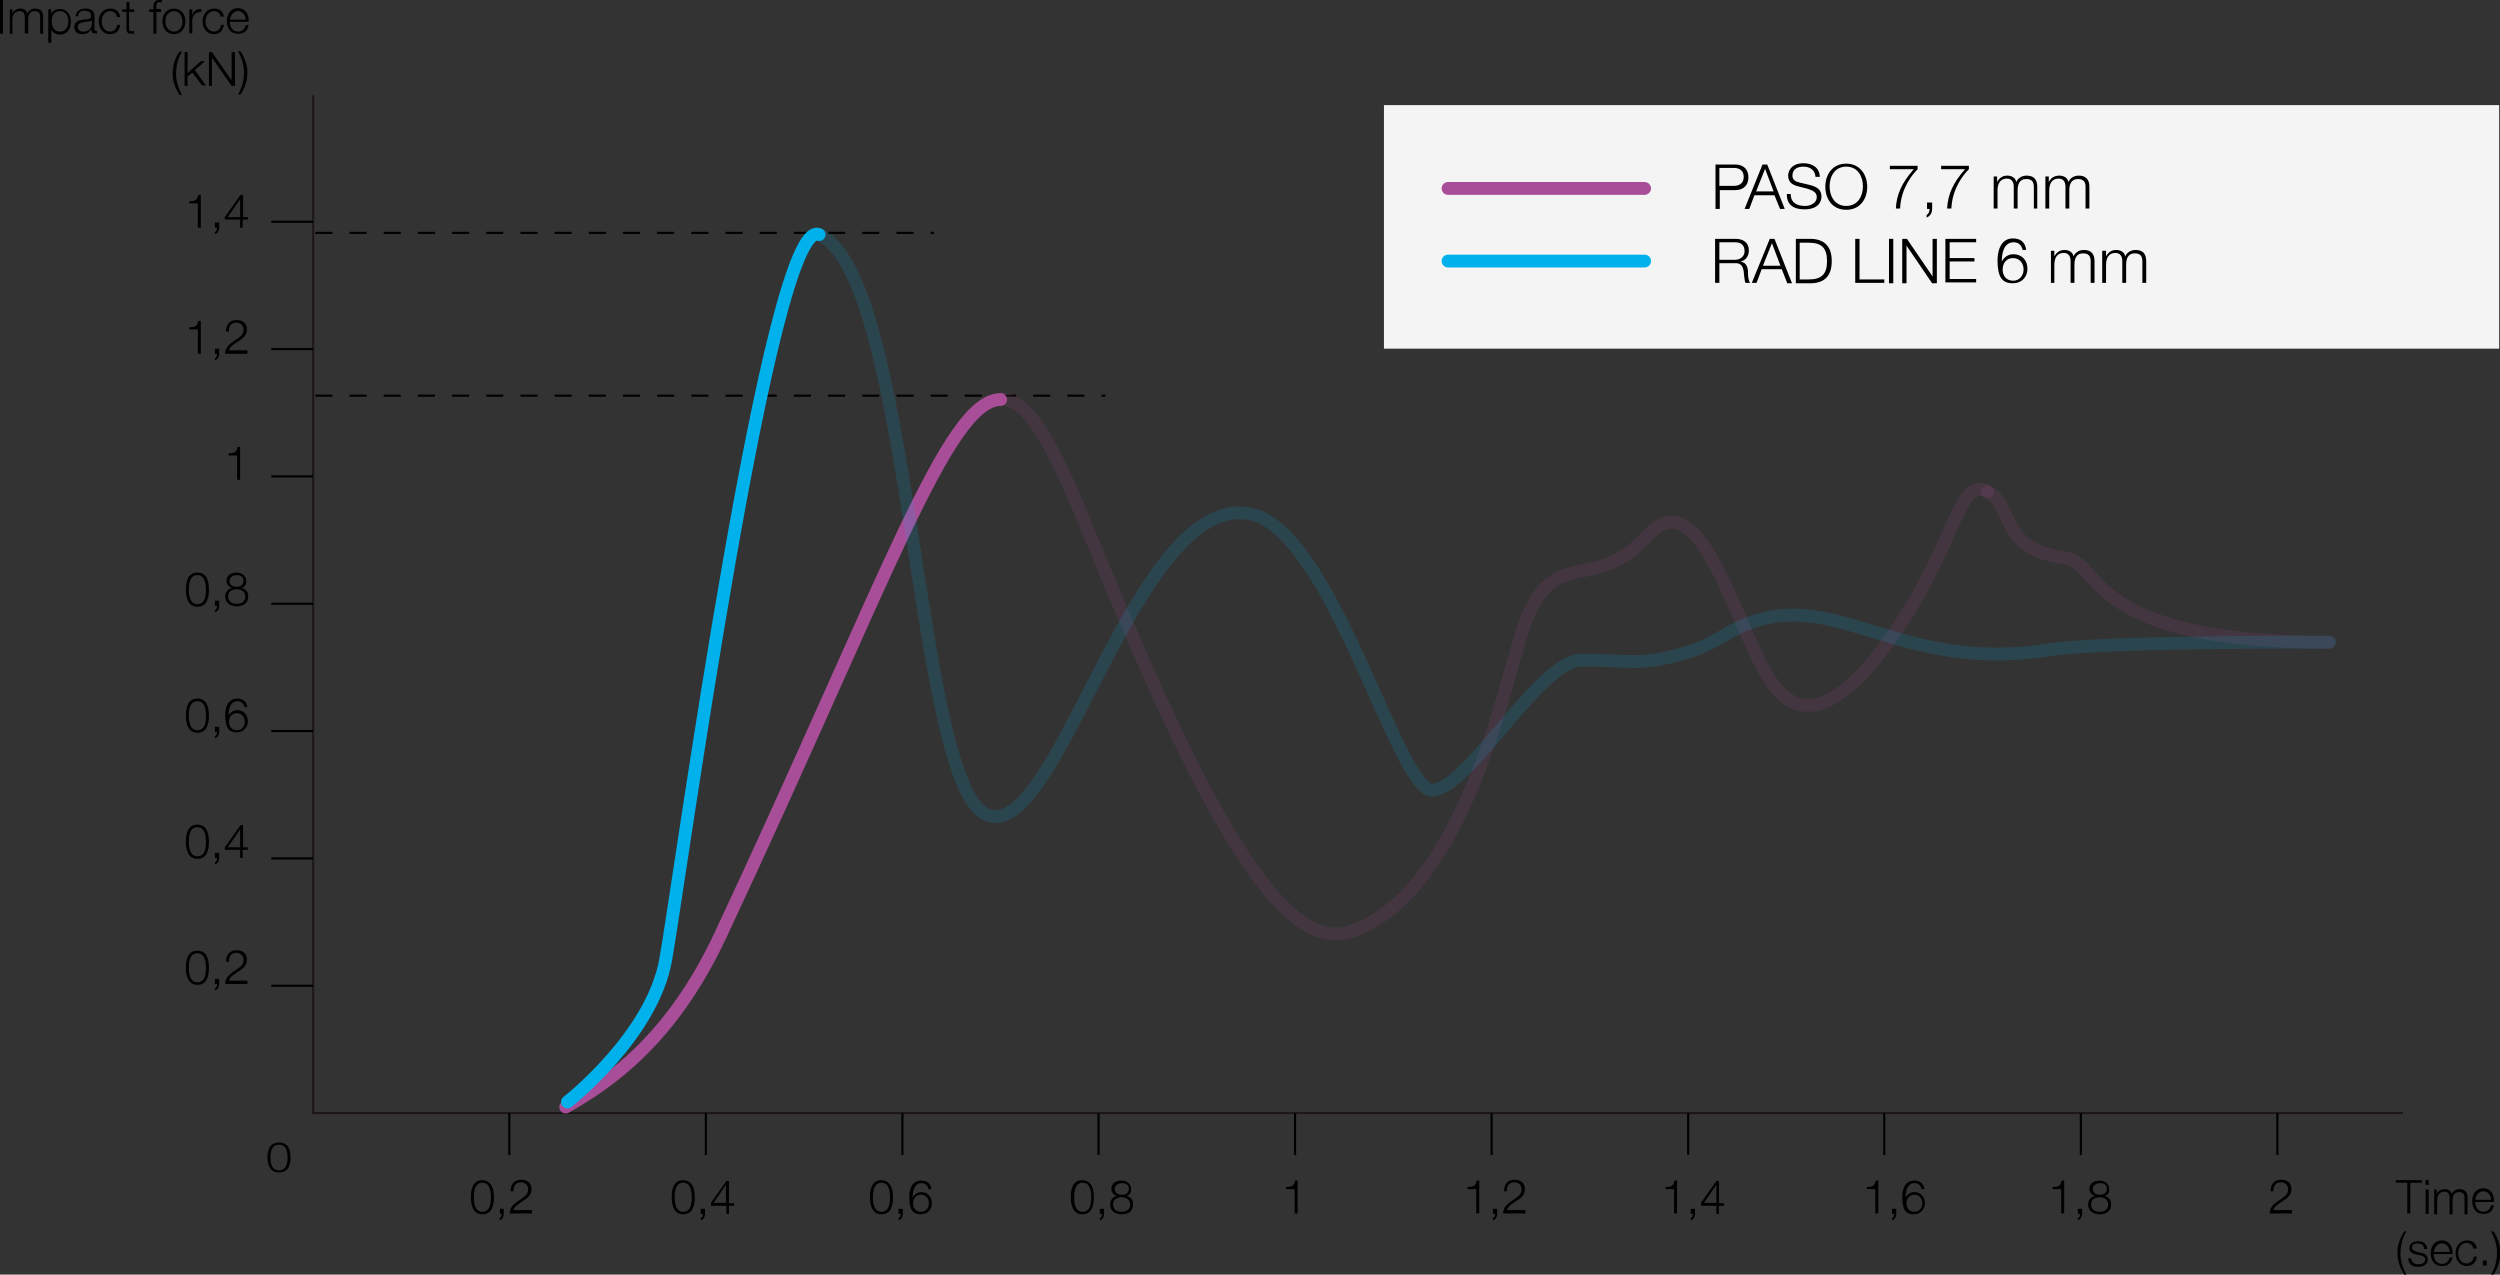 <?xml version="1.0" encoding="utf-8"?>
<!-- Generator: Adobe Illustrator 20.1.0, SVG Export Plug-In . SVG Version: 6.00 Build 0)  -->
<svg version="1.1" id="Calque_1" xmlns="http://www.w3.org/2000/svg" xmlns:xlink="http://www.w3.org/1999/xlink" x="0px" y="0px"
	 viewBox="0 0 585.1 298.3" style="enable-background:new 0 0 585.1 298.3;" xml:space="preserve">
<rect x="0" y="0" width="585.1" height="298.3" fill="#333333" stroke="none"/>
<style type="text/css">
	.st0{fill:#F4F4F4;}
	.st1{fill:none;stroke:#1D1719;stroke-width:0.5;stroke-miterlimit:10;}
	.st2{fill:none;stroke:#000000;stroke-width:0.5;stroke-miterlimit:10;}
	.st3{fill:none;stroke:#A84D97;stroke-width:3;stroke-linecap:round;stroke-linejoin:round;stroke-miterlimit:10;}
	.st4{fill:none;stroke:#00B1EB;stroke-width:3;stroke-linecap:round;stroke-linejoin:round;stroke-miterlimit:10;}
	.st5{fill:none;stroke:#000000;stroke-width:0.5;stroke-miterlimit:10;stroke-dasharray:4,4;}
	.st6{opacity:0.15;fill:none;stroke:#A84D97;stroke-width:3;stroke-linecap:round;stroke-linejoin:round;stroke-miterlimit:10;}
	.st7{opacity:0.15;fill:none;stroke:#00B1EB;stroke-width:3;stroke-linecap:round;stroke-linejoin:round;stroke-miterlimit:10;}
</style>
<rect x="323.9" y="24.6" class="st0" width="261" height="57"/>
<g>
	<path d="M401.5,38.5h4.6c1.9,0,3.1,1.1,3.1,3c0,1.9-1.2,3-3.1,3h-3.6v4.4h-1V38.5z M402.4,43.5h3.4c1.4,0,2.3-0.7,2.3-2.1
		s-0.9-2.1-2.3-2.1h-3.4V43.5z"/>
	<path d="M412.5,38.5h1.1l4.1,10.4h-1.1l-1.3-3.2h-4.7l-1.2,3.2h-1.1L412.5,38.5z M411,44.8h4.1l-2-5.3L411,44.8z"/>
	<path d="M419.1,45.4c0,2.1,1.5,2.8,3.4,2.8c1.1,0,2.7-0.6,2.7-2.1c0-1.2-1.2-1.6-2.1-1.9l-2.3-0.6c-1.2-0.3-2.3-0.9-2.3-2.5
		c0-1,0.7-2.9,3.6-2.9c2.1,0,3.8,1.1,3.8,3.2h-1c-0.1-1.6-1.3-2.4-2.8-2.4c-1.3,0-2.6,0.5-2.6,2.1c0,1,0.7,1.4,1.6,1.6l2.5,0.6
		c1.5,0.4,2.7,1,2.7,2.7c0,0.7-0.3,3-4,3c-2.5,0-4.2-1.1-4.1-3.6H419.1z"/>
	<path d="M432.1,38.3c3.2,0,4.9,2.6,4.9,5.4c0,2.8-1.6,5.4-4.9,5.4c-3.3,0-4.9-2.6-4.9-5.4C427.2,40.8,428.9,38.3,432.1,38.3z
		 M432.1,48.2c2.7,0,3.9-2.3,3.9-4.6c0-2.3-1.2-4.6-3.9-4.6c-2.7,0-3.9,2.3-3.9,4.6C428.2,45.9,429.4,48.2,432.1,48.2z"/>
	<path d="M442.3,38.8h6.5v0.8c-1.3,1.3-3.9,4.5-4.1,9.2h-1c0.2-3.4,1.4-6,4.2-9.2h-5.6V38.8z"/>
	<path d="M452.2,47.3v1.6c0,0.8-0.4,1.7-1.3,2v-0.6c0.5-0.2,0.7-0.9,0.7-1.4H451v-1.5H452.2z"/>
	<path d="M454.3,38.8h6.5v0.8c-1.3,1.3-3.9,4.5-4.1,9.2h-1c0.2-3.4,1.4-6,4.2-9.2h-5.6V38.8z"/>
	<path d="M466.6,41.3h0.8v1.3h0c0.5-0.9,1.2-1.5,2.4-1.5c1,0,1.9,0.5,2.1,1.5c0.4-1,1.4-1.5,2.4-1.5c1.7,0,2.5,0.9,2.5,2.6v5.1H476
		v-5c0-1.2-0.4-1.9-1.8-1.9c-1.6,0-2,1.3-2,2.7v4.2h-0.9v-5.1c0-1-0.4-1.9-1.6-1.9c-1.6,0-2.2,1.2-2.2,2.8v4.2h-0.9V41.3z"/>
	<path d="M478.7,41.3h0.8v1.3h0c0.5-0.9,1.2-1.5,2.5-1.5c1,0,1.9,0.5,2.1,1.5c0.4-1,1.4-1.5,2.4-1.5c1.7,0,2.5,0.9,2.5,2.6v5.1h-0.9
		v-5c0-1.2-0.4-1.9-1.8-1.9c-1.6,0-2,1.3-2,2.7v4.2h-0.9v-5.1c0-1-0.4-1.9-1.6-1.9c-1.6,0-2.2,1.2-2.2,2.8v4.2h-0.9V41.3z"/>
	<path d="M401.5,55.9h4.7c1.7,0,3.1,0.8,3.1,2.7c0,1.3-0.7,2.4-2,2.6v0c1.3,0.2,1.7,1.1,1.8,2.3c0,0.7,0,2.1,0.5,2.7h-1.1
		c-0.2-0.4-0.2-1.2-0.3-1.6c-0.1-1.4-0.2-3.1-2.1-3h-3.7v4.6h-1V55.9z M402.4,60.8h3.7c1.2,0,2.2-0.8,2.2-2c0-1.3-0.7-2.1-2.2-2.1
		h-3.7V60.8z"/>
	<path d="M414.2,55.9h1.1l4.1,10.4h-1.1L417,63h-4.7l-1.2,3.2H410L414.2,55.9z M412.6,62.2h4.1l-2-5.3L412.6,62.2z"/>
	<path d="M420.3,55.9h3.6c3.1,0.1,4.8,1.8,4.8,5.2c0,3.4-1.6,5.1-4.8,5.2h-3.6V55.9z M421.2,65.4h2.1c3,0,4.3-1.2,4.3-4.3
		c0-3.1-1.3-4.3-4.3-4.3h-2.1V65.4z"/>
	<path d="M434.2,55.9h1v9.5h5.8v0.8h-6.8V55.9z"/>
	<path d="M442.1,55.9h1v10.4h-1V55.9z"/>
	<path d="M445.2,55.9h1.1l6,8.8h0v-8.8h1v10.4h-1.1l-6-8.8h0v8.8h-1V55.9z"/>
	<path d="M455.4,55.9h7.1v0.8h-6.2v3.7h5.8v0.8h-5.8v4.1h6.2v0.8h-7.2V55.9z"/>
	<path d="M473.4,58.6c-0.2-1.1-0.9-1.9-2.1-1.9c-2.4,0-2.8,2.7-2.8,4.5h0c0.5-1,1.5-1.7,2.7-1.7c2,0,3.3,1.4,3.3,3.4
		c0,2-1.4,3.4-3.4,3.4c-2.5,0-3.6-1.4-3.6-5.4c0-1.2,0.3-5.1,3.6-5.1c1.8,0,2.9,0.9,3.1,2.7H473.4z M468.7,63.1
		c0,1.4,0.8,2.6,2.5,2.6c1.4,0,2.4-1.2,2.4-2.6c0-1.5-0.9-2.7-2.5-2.7C469.6,60.4,468.7,61.6,468.7,63.1z"/>
	<path d="M480,58.7h0.8V60h0c0.5-0.9,1.2-1.5,2.4-1.5c1,0,1.9,0.5,2.1,1.5c0.4-1,1.4-1.5,2.4-1.5c1.7,0,2.5,0.9,2.5,2.6v5.1h-0.9v-5
		c0-1.2-0.4-1.9-1.8-1.9c-1.6,0-2,1.3-2,2.7v4.2h-0.9v-5.1c0-1-0.4-1.9-1.6-1.9c-1.6,0-2.2,1.2-2.2,2.8v4.2H480V58.7z"/>
	<path d="M492.1,58.7h0.8V60h0c0.5-0.9,1.2-1.5,2.4-1.5c1,0,1.9,0.5,2.1,1.5c0.4-1,1.4-1.5,2.4-1.5c1.7,0,2.5,0.9,2.5,2.6v5.1h-0.9
		v-5c0-1.2-0.4-1.9-1.8-1.9c-1.6,0-2,1.3-2,2.7v4.2h-0.9v-5.1c0-1-0.4-1.9-1.6-1.9c-1.6,0-2.2,1.2-2.2,2.8v4.2h-0.9V58.7z"/>
</g>
<g>
	<polyline class="st1" points="562.4,260.5 73.3,260.5 73.3,22.3 	"/>
	<line class="st2" x1="73.3" y1="230.7" x2="63.5" y2="230.7"/>
	<line class="st2" x1="73.3" y1="200.9" x2="63.5" y2="200.9"/>
	<line class="st2" x1="73.3" y1="171.1" x2="63.5" y2="171.1"/>
	<line class="st2" x1="73.3" y1="141.3" x2="63.5" y2="141.3"/>
	<line class="st2" x1="73.3" y1="111.5" x2="63.5" y2="111.5"/>
	<line class="st2" x1="73.3" y1="81.7" x2="63.5" y2="81.7"/>
	<line class="st2" x1="73.3" y1="51.9" x2="63.5" y2="51.9"/>
	<line class="st2" x1="533" y1="260.5" x2="533" y2="270.3"/>
	<line class="st2" x1="487" y1="260.5" x2="487" y2="270.3"/>
	<line class="st2" x1="441" y1="260.5" x2="441" y2="270.3"/>
	<line class="st2" x1="395.1" y1="260.5" x2="395.1" y2="270.3"/>
	<line class="st2" x1="349.1" y1="260.5" x2="349.1" y2="270.3"/>
	<line class="st2" x1="303.1" y1="260.5" x2="303.1" y2="270.3"/>
	<line class="st2" x1="257.1" y1="260.5" x2="257.1" y2="270.3"/>
	<line class="st2" x1="211.2" y1="260.5" x2="211.2" y2="270.3"/>
	<line class="st2" x1="119.2" y1="270.3" x2="119.2" y2="260.5"/>
	<line class="st2" x1="165.2" y1="260.5" x2="165.2" y2="270.3"/>
	<g>
		<path d="M44.2,47.1c1.2,0,2-0.1,2.2-1.5H47v7.7h-0.7v-5.7h-2V47.1z"/>
		<path d="M51.3,52.1v1.2c0,0.6-0.3,1.3-1,1.5v-0.5c0.4-0.1,0.5-0.7,0.5-1h-0.5v-1.2H51.3z"/>
		<path d="M52.7,50.7l3.6-5.1h0.6v5.2H58v0.6h-1.2v1.9h-0.6v-1.9h-3.6V50.7z M56.2,50.8v-4.2h0l-2.9,4.2H56.2z"/>
		<path d="M44.2,76.6c1.2,0,2-0.1,2.2-1.5H47v7.7h-0.7v-5.7h-2V76.6z"/>
		<path d="M51.3,81.6v1.2c0,0.6-0.3,1.3-1,1.5v-0.5c0.4-0.1,0.5-0.7,0.5-1h-0.5v-1.2H51.3z"/>
		<path d="M57.8,82.8h-5.1c0-2.3,2.4-2.9,3.7-4.2c0.4-0.4,0.6-0.8,0.6-1.5c0-1-0.8-1.6-1.7-1.6c-1.3,0-1.8,1-1.7,2.1h-0.7
			c0-1.6,0.8-2.7,2.5-2.7c1.3,0,2.4,0.7,2.4,2.2c0,1.3-0.9,2.1-1.9,2.7c-0.7,0.5-2.1,1.2-2.3,2.2h4.3V82.8z"/>
		<path d="M53.4,106.1c1.2,0,2-0.1,2.2-1.5h0.6v7.7h-0.7v-5.7h-2V106.1z"/>
		<path d="M48.9,138c0,1.8-0.4,4-2.7,4c-2.2,0-2.7-2.2-2.7-4c0-1.8,0.4-4,2.7-4C48.5,134,48.9,136.2,48.9,138z M44.2,138
			c0,1.3,0.2,3.4,2,3.4s2-2,2-3.4c0-1.3-0.2-3.4-2-3.4S44.2,136.7,44.2,138z"/>
		<path d="M51.3,140.6v1.2c0,0.6-0.3,1.3-1,1.5v-0.5c0.4-0.1,0.5-0.7,0.5-1h-0.5v-1.2H51.3z"/>
		<path d="M56.5,137.6L56.5,137.6c1,0.2,1.6,0.9,1.6,2c0,1.6-1.2,2.3-2.7,2.3s-2.7-0.8-2.7-2.3c0-1,0.6-1.8,1.6-2v0
			c-0.8-0.3-1.3-0.8-1.3-1.7c0-1.3,1.2-1.9,2.3-1.9s2.3,0.6,2.3,1.9C57.7,136.8,57.3,137.4,56.5,137.6z M57.4,139.6
			c0-1.1-0.9-1.7-2-1.7c-1.1,0-2,0.5-2,1.7c0,1.2,0.9,1.7,2,1.7C56.5,141.4,57.4,140.8,57.4,139.6z M57,135.9c0-0.9-0.7-1.3-1.6-1.3
			c-0.8,0-1.7,0.5-1.7,1.3c0,1,0.8,1.5,1.7,1.4C56.2,137.4,57,136.9,57,135.9z"/>
		<path d="M48.9,167.5c0,1.8-0.4,4-2.7,4c-2.2,0-2.7-2.2-2.7-4c0-1.8,0.4-4,2.7-4C48.5,163.5,48.9,165.7,48.9,167.5z M44.2,167.5
			c0,1.3,0.2,3.4,2,3.4s2-2,2-3.4c0-1.3-0.2-3.4-2-3.4S44.2,166.1,44.2,167.5z"/>
		<path d="M51.3,170.1v1.2c0,0.6-0.3,1.3-1,1.5v-0.5c0.4-0.1,0.5-0.7,0.5-1h-0.5v-1.2H51.3z"/>
		<path d="M57.2,165.5c-0.1-0.8-0.7-1.4-1.6-1.4c-1.8,0-2.1,2-2.1,3.4h0c0.4-0.8,1.2-1.3,2-1.3c1.5,0,2.5,1.1,2.5,2.6
			s-1.1,2.6-2.6,2.6c-1.9,0-2.7-1.1-2.7-4.1c0-0.9,0.2-3.8,2.8-3.8c1.4,0,2.2,0.7,2.4,2H57.2z M53.6,168.9c0,1.1,0.6,2,1.9,2
			c1.1,0,1.8-0.9,1.8-2c0-1.1-0.7-2-1.9-2C54.3,166.9,53.6,167.8,53.6,168.9z"/>
		<path d="M48.9,197c0,1.8-0.4,4-2.7,4c-2.2,0-2.7-2.2-2.7-4c0-1.8,0.4-4,2.7-4C48.5,193,48.9,195.2,48.9,197z M44.2,197
			c0,1.3,0.2,3.4,2,3.4s2-2,2-3.4c0-1.3-0.2-3.4-2-3.4S44.2,195.6,44.2,197z"/>
		<path d="M51.3,199.6v1.2c0,0.6-0.3,1.3-1,1.5v-0.5c0.4-0.1,0.5-0.7,0.5-1h-0.5v-1.2H51.3z"/>
		<path d="M52.7,198.2l3.6-5.1h0.6v5.2H58v0.6h-1.2v1.9h-0.6v-1.9h-3.6V198.2z M56.2,198.3v-4.2h0l-2.9,4.2H56.2z"/>
		<path d="M48.9,226.5c0,1.8-0.4,4-2.7,4c-2.2,0-2.7-2.2-2.7-4c0-1.8,0.4-4,2.7-4C48.5,222.5,48.9,224.7,48.9,226.5z M44.2,226.5
			c0,1.3,0.2,3.4,2,3.4s2-2,2-3.4c0-1.3-0.2-3.4-2-3.4S44.2,225.1,44.2,226.5z"/>
		<path d="M51.3,229.1v1.2c0,0.6-0.3,1.3-1,1.5v-0.5c0.4-0.1,0.5-0.7,0.5-1h-0.5v-1.2H51.3z"/>
		<path d="M57.8,230.3h-5.1c0-2.3,2.4-2.9,3.7-4.2c0.4-0.4,0.6-0.8,0.6-1.5c0-1-0.8-1.6-1.7-1.6c-1.3,0-1.8,1-1.7,2.1h-0.7
			c0-1.6,0.8-2.7,2.5-2.7c1.3,0,2.4,0.7,2.4,2.2c0,1.3-0.9,2.1-1.9,2.7c-0.7,0.5-2.1,1.2-2.3,2.2h4.3V230.3z"/>
	</g>
	<g>
		<path d="M0,0h0.7v7.9H0V0z"/>
		<path d="M2.3,2.2h0.6v1h0C3.3,2.4,3.9,2,4.8,2c0.7,0,1.4,0.4,1.6,1.1C6.8,2.4,7.5,2,8.2,2c1.3,0,1.9,0.7,1.9,2v3.9H9.4V4
			c0-0.9-0.3-1.4-1.3-1.4c-1.2,0-1.5,1-1.5,2v3.2H5.8V4c0-0.8-0.3-1.4-1.2-1.4c-1.2,0-1.7,0.9-1.7,2.1v3.2H2.3V2.2z"/>
		<path d="M11.4,2.2h0.6v1.1h0c0.3-0.8,1.1-1.2,2-1.2c1.7,0,2.6,1.4,2.6,3c0,1.6-0.8,3-2.6,3c-0.8,0-1.7-0.4-2-1.2h0V10h-0.7V2.2z
			 M14.1,2.6c-1.5,0-2,1.1-2,2.4c0,1.2,0.5,2.4,2,2.4C15.4,7.4,16,6.2,16,5C16,3.8,15.4,2.6,14.1,2.6z"/>
		<path d="M17.7,3.9C17.7,2.6,18.7,2,20,2c1,0,2.1,0.3,2.1,1.8v3c0,0.3,0.1,0.4,0.4,0.4c0.1,0,0.1,0,0.2,0v0.6c-0.2,0-0.3,0-0.5,0
			c-0.7,0-0.8-0.4-0.8-1h0c-0.5,0.7-1,1.2-2.1,1.2c-1.1,0-1.9-0.5-1.9-1.7c0-1.6,1.6-1.7,3-1.8c0.6-0.1,0.9-0.2,0.9-0.8
			c0-0.9-0.7-1.2-1.5-1.2c-0.9,0-1.5,0.4-1.5,1.3H17.7z M21.4,4.8L21.4,4.8C21.3,4.9,20.9,5,20.8,5c-1.2,0.2-2.6,0.2-2.6,1.3
			c0,0.7,0.6,1.1,1.3,1.1c1.1,0,2-0.7,2-1.8V4.8z"/>
		<path d="M27.4,4c-0.2-0.8-0.7-1.4-1.6-1.4c-1.3,0-2,1.2-2,2.4c0,1.2,0.7,2.4,2,2.4c0.8,0,1.6-0.7,1.6-1.6h0.7
			C28,7.2,27.1,8,25.8,8c-1.7,0-2.7-1.4-2.7-3c0-1.6,1-3,2.7-3C27.1,2,28,2.7,28.1,4H27.4z"/>
		<path d="M30.2,2.2h1.2v0.6h-1.2v3.8c0,0.5,0.1,0.7,0.6,0.7c0.2,0,0.4,0,0.6,0v0.6c-0.2,0-0.4,0-0.6,0c-0.9,0-1.2-0.3-1.2-1.3V2.8
			h-1V2.2h1V0.5h0.7V2.2z"/>
		<path d="M37.7,2.8h-1.1v5.1h-0.7V2.8h-1V2.2h1V1.7c0-1,0.3-1.7,1.4-1.7c0.2,0,0.4,0,0.6,0v0.6c-0.2,0-0.3-0.1-0.5-0.1
			c-0.8,0-0.8,0.5-0.8,1.1v0.5h1.1V2.8z"/>
		<path d="M43.4,5c0,1.6-1,3-2.7,3C39,8,38,6.6,38,5c0-1.6,1-3,2.7-3C42.4,2,43.4,3.4,43.4,5z M38.7,5c0,1.2,0.7,2.4,2,2.4
			c1.3,0,2-1.2,2-2.4c0-1.2-0.7-2.4-2-2.4C39.4,2.6,38.7,3.8,38.7,5z"/>
		<path d="M44.4,2.2h0.6v1.3h0c0.4-0.9,1.1-1.5,2.1-1.4v0.7c-1.3-0.1-2.1,0.8-2.1,2v3h-0.7V2.2z"/>
		<path d="M51.7,4c-0.2-0.8-0.7-1.4-1.6-1.4c-1.3,0-2,1.2-2,2.4c0,1.2,0.7,2.4,2,2.4c0.8,0,1.6-0.7,1.6-1.6h0.7
			C52.2,7.2,51.4,8,50.1,8c-1.7,0-2.7-1.4-2.7-3c0-1.6,1-3,2.7-3c1.2,0,2.1,0.6,2.3,1.9H51.7z"/>
		<path d="M53.8,5.2c0,1,0.5,2.2,1.9,2.2c1,0,1.6-0.6,1.8-1.5h0.7c-0.3,1.3-1,2-2.5,2c-1.8,0-2.6-1.4-2.6-3c0-1.5,0.8-3,2.6-3
			c1.8,0,2.6,1.6,2.5,3.2H53.8z M57.5,4.6c0-1-0.7-2-1.8-2c-1.1,0-1.7,1-1.9,2H57.5z"/>
		<path d="M42,22.2c-1-1.6-1.6-3.1-1.6-5c0-1.9,0.6-3.6,1.6-5.1h0.6c-1,1.6-1.4,3.4-1.4,5.3c0,1.6,0.6,3.4,1.4,4.8H42z"/>
		<path d="M43.2,12.2h0.7v4.9l3.1-2.8H48l-2.4,2.1l2.6,3.6h-0.9L45,17l-1.1,0.9v2.2h-0.7V12.2z"/>
		<path d="M48.8,12.2h0.8l4.6,6.6h0v-6.6H55v7.9h-0.8l-4.6-6.6h0v6.6h-0.7V12.2z"/>
		<path d="M56.3,12c1,1.6,1.6,3.1,1.6,5c0,1.9-0.6,3.6-1.6,5.1h-0.6c1-1.6,1.4-3.4,1.4-5.3c0-1.6-0.6-3.4-1.4-4.8H56.3z"/>
	</g>
	<g>
		<path d="M68,270.9c0,1.6-0.4,3.5-2.7,3.5c-2.2,0-2.7-1.9-2.7-3.5c0-1.6,0.4-3.5,2.7-3.5C67.6,267.4,68,269.3,68,270.9z
			 M63.3,270.9c0,1.2,0.2,3,2,3s2-1.8,2-3c0-1.2-0.2-3-2-3S63.3,269.7,63.3,270.9z"/>
	</g>
	<g>
		<path d="M115.6,280.2c0,1.8-0.4,4-2.7,4c-2.2,0-2.7-2.2-2.7-4c0-1.8,0.4-4,2.7-4C115.1,276.3,115.6,278.4,115.6,280.2z
			 M110.9,280.2c0,1.3,0.2,3.4,2,3.4s2-2,2-3.4c0-1.3-0.2-3.4-2-3.4S110.9,278.9,110.9,280.2z"/>
		<path d="M117.9,282.9v1.2c0,0.6-0.3,1.3-1,1.5v-0.5c0.4-0.1,0.5-0.7,0.5-1H117v-1.2H117.9z"/>
		<path d="M124.4,284h-5.1c0-2.3,2.4-2.9,3.7-4.2c0.4-0.4,0.6-0.8,0.6-1.5c0-1-0.8-1.6-1.7-1.6c-1.3,0-1.8,1-1.7,2.1h-0.7
			c0-1.6,0.8-2.7,2.5-2.7c1.3,0,2.4,0.7,2.4,2.2c0,1.3-0.9,2.1-1.9,2.7c-0.7,0.5-2.1,1.2-2.3,2.2h4.3V284z"/>
	</g>
	<g>
		<path d="M162.6,280.2c0,1.8-0.4,4-2.7,4c-2.2,0-2.7-2.2-2.7-4c0-1.8,0.4-4,2.7-4C162.2,276.3,162.6,278.4,162.6,280.2z
			 M157.9,280.2c0,1.3,0.2,3.4,2,3.4s2-2,2-3.4c0-1.3-0.2-3.4-2-3.4S157.9,278.9,157.9,280.2z"/>
		<path d="M165,282.9v1.2c0,0.6-0.3,1.3-1,1.5v-0.5c0.4-0.1,0.5-0.7,0.5-1h-0.5v-1.2H165z"/>
		<path d="M166.4,281.5l3.6-5.1h0.6v5.2h1.2v0.6h-1.2v1.9h-0.6v-1.9h-3.6V281.5z M169.9,281.5v-4.2h0l-2.9,4.2H169.9z"/>
	</g>
	<g>
		<path d="M209,280.2c0,1.8-0.4,4-2.7,4c-2.2,0-2.7-2.2-2.7-4c0-1.8,0.4-4,2.7-4C208.5,276.3,209,278.4,209,280.2z M204.3,280.2
			c0,1.3,0.2,3.4,2,3.4s2-2,2-3.4c0-1.3-0.2-3.4-2-3.4S204.3,278.9,204.3,280.2z"/>
		<path d="M211.3,282.9v1.2c0,0.6-0.3,1.3-1,1.5v-0.5c0.4-0.1,0.5-0.7,0.5-1h-0.5v-1.2H211.3z"/>
		<path d="M217.3,278.3c-0.1-0.8-0.7-1.4-1.6-1.4c-1.8,0-2.1,2-2.1,3.4h0c0.4-0.8,1.2-1.3,2-1.3c1.5,0,2.5,1.1,2.5,2.6
			s-1.1,2.6-2.6,2.6c-1.9,0-2.7-1.1-2.7-4.1c0-0.9,0.2-3.8,2.8-3.8c1.4,0,2.2,0.7,2.4,2H217.3z M213.7,281.6c0,1.1,0.6,2,1.9,2
			c1.1,0,1.8-0.9,1.8-2c0-1.1-0.7-2-1.9-2C214.4,279.6,213.7,280.5,213.7,281.6z"/>
	</g>
	<g>
		<path d="M256,280.2c0,1.8-0.4,4-2.7,4c-2.2,0-2.7-2.2-2.7-4c0-1.8,0.4-4,2.7-4C255.6,276.3,256,278.4,256,280.2z M251.4,280.2
			c0,1.3,0.2,3.4,2,3.4s2-2,2-3.4c0-1.3-0.2-3.4-2-3.4S251.4,278.9,251.4,280.2z"/>
		<path d="M258.4,282.9v1.2c0,0.6-0.3,1.3-1,1.5v-0.5c0.4-0.1,0.5-0.7,0.5-1h-0.5v-1.2H258.4z"/>
		<path d="M263.6,279.9L263.6,279.9c1,0.2,1.6,0.9,1.6,2c0,1.6-1.2,2.3-2.7,2.3s-2.7-0.8-2.7-2.3c0-1,0.6-1.8,1.6-2v0
			c-0.8-0.3-1.3-0.8-1.3-1.7c0-1.3,1.2-1.9,2.3-1.9s2.3,0.6,2.3,1.9C264.9,279,264.4,279.7,263.6,279.9z M264.5,281.9
			c0-1.1-0.9-1.7-2-1.7c-1.1,0-2,0.5-2,1.7c0,1.2,0.9,1.7,2,1.7C263.6,283.6,264.5,283.1,264.5,281.9z M264.2,278.2
			c0-0.9-0.7-1.3-1.6-1.3c-0.8,0-1.7,0.5-1.7,1.3c0,1,0.8,1.5,1.7,1.4C263.4,279.7,264.2,279.2,264.2,278.2z"/>
	</g>
	<g>
		<path d="M300.9,277.8c1.2,0,2-0.1,2.2-1.5h0.6v7.7h-0.7v-5.7h-2V277.8z"/>
	</g>
	<g>
		<path d="M343.4,277.8c1.2,0,2-0.1,2.2-1.5h0.6v7.7h-0.7v-5.7h-2V277.8z"/>
		<path d="M350.4,282.9v1.2c0,0.6-0.3,1.3-1,1.5v-0.5c0.4-0.1,0.5-0.7,0.5-1h-0.5v-1.2H350.4z"/>
		<path d="M356.9,284h-5.1c0-2.3,2.4-2.9,3.7-4.2c0.4-0.4,0.6-0.8,0.6-1.5c0-1-0.8-1.6-1.7-1.6c-1.3,0-1.8,1-1.7,2.1H352
			c0-1.6,0.8-2.7,2.5-2.7c1.3,0,2.4,0.7,2.4,2.2c0,1.3-0.9,2.1-1.9,2.7c-0.7,0.5-2.1,1.2-2.3,2.2h4.3V284z"/>
	</g>
	<g>
		<path d="M389.7,277.8c1.2,0,2-0.1,2.2-1.5h0.6v7.7h-0.7v-5.7h-2V277.8z"/>
		<path d="M396.7,282.9v1.2c0,0.6-0.3,1.3-1,1.5v-0.5c0.4-0.1,0.5-0.7,0.5-1h-0.5v-1.2H396.7z"/>
		<path d="M398.1,281.5l3.6-5.1h0.6v5.2h1.2v0.6h-1.2v1.9h-0.6v-1.9h-3.6V281.5z M401.7,281.5v-4.2h0l-2.9,4.2H401.7z"/>
	</g>
	<g>
		<path d="M436.8,277.8c1.2,0,2-0.1,2.2-1.5h0.6v7.7h-0.7v-5.7h-2V277.8z"/>
		<path d="M443.8,282.9v1.2c0,0.6-0.3,1.3-1,1.5v-0.5c0.4-0.1,0.5-0.7,0.5-1h-0.5v-1.2H443.8z"/>
		<path d="M449.7,278.3c-0.1-0.8-0.7-1.4-1.6-1.4c-1.8,0-2.1,2-2.1,3.4h0c0.4-0.8,1.2-1.3,2-1.3c1.5,0,2.5,1.1,2.5,2.6
			s-1.1,2.6-2.6,2.6c-1.9,0-2.7-1.1-2.7-4.1c0-0.9,0.2-3.8,2.8-3.8c1.4,0,2.2,0.7,2.4,2H449.7z M446.2,281.6c0,1.1,0.6,2,1.9,2
			c1.1,0,1.8-0.9,1.8-2c0-1.1-0.7-2-1.9-2C446.9,279.6,446.2,280.5,446.2,281.6z"/>
	</g>
	<g>
		<path d="M480.3,277.8c1.2,0,2-0.1,2.2-1.5h0.6v7.7h-0.7v-5.7h-2V277.8z"/>
		<path d="M487.3,282.9v1.2c0,0.6-0.3,1.3-1,1.5v-0.5c0.4-0.1,0.5-0.7,0.5-1h-0.5v-1.2H487.3z"/>
		<path d="M492.5,279.9L492.5,279.9c1,0.2,1.6,0.9,1.6,2c0,1.6-1.2,2.3-2.7,2.3c-1.5,0-2.7-0.8-2.7-2.3c0-1,0.6-1.8,1.6-2v0
			c-0.8-0.3-1.3-0.8-1.3-1.7c0-1.3,1.2-1.9,2.3-1.9s2.3,0.6,2.3,1.9C493.8,279,493.3,279.7,492.5,279.9z M493.4,281.9
			c0-1.1-0.9-1.7-2-1.7c-1.1,0-2,0.5-2,1.7c0,1.2,0.9,1.7,2,1.7C492.5,283.6,493.4,283.1,493.4,281.9z M493.1,278.2
			c0-0.9-0.7-1.3-1.6-1.3c-0.8,0-1.7,0.5-1.7,1.3c0,1,0.8,1.5,1.7,1.4C492.3,279.7,493.1,279.2,493.1,278.2z"/>
	</g>
	<g>
		<path d="M536.3,284h-5.1c0-2.3,2.4-2.9,3.7-4.2c0.4-0.4,0.6-0.8,0.6-1.5c0-1-0.8-1.6-1.7-1.6c-1.3,0-1.8,1-1.7,2.1h-0.7
			c0-1.6,0.8-2.7,2.5-2.7c1.3,0,2.4,0.7,2.4,2.2c0,1.3-0.9,2.1-1.9,2.7c-0.7,0.5-2.1,1.2-2.3,2.2h4.3V284z"/>
	</g>
	<g>
		<g>
			<path d="M560.6,276.2h6.2v0.6h-2.7v7.2h-0.7v-7.2h-2.7V276.2z"/>
			<path d="M567.7,276.2h0.7v1.1h-0.7V276.2z M567.7,278.4h0.7v5.7h-0.7V278.4z"/>
			<path d="M569.7,278.4h0.6v1h0c0.4-0.7,0.9-1.1,1.9-1.1c0.7,0,1.4,0.4,1.6,1.1c0.3-0.7,1.1-1.1,1.8-1.1c1.3,0,1.9,0.7,1.9,2v3.9
				h-0.7v-3.8c0-0.9-0.3-1.4-1.3-1.4c-1.2,0-1.5,1-1.5,2v3.2h-0.7v-3.9c0-0.8-0.3-1.4-1.2-1.4c-1.2,0-1.7,0.9-1.7,2.1v3.2h-0.7
				V278.4z"/>
			<path d="M579.3,281.4c0,1,0.6,2.2,1.9,2.2c1,0,1.6-0.6,1.8-1.5h0.7c-0.3,1.3-1,2-2.5,2c-1.8,0-2.6-1.4-2.6-3c0-1.5,0.8-3,2.6-3
				c1.8,0,2.6,1.6,2.5,3.2H579.3z M583,280.8c0-1-0.7-2-1.8-2c-1.1,0-1.8,1-1.9,2H583z"/>
			<path d="M562.7,298.3c-1-1.6-1.6-3.1-1.6-5c0-1.9,0.6-3.6,1.6-5.1h0.5c-1,1.6-1.4,3.4-1.4,5.3c0,1.6,0.6,3.4,1.4,4.8H562.7z"/>
			<path d="M567.3,292.2c0-0.9-0.7-1.2-1.5-1.2c-0.6,0-1.3,0.2-1.3,1c0,0.6,0.7,0.8,1.2,1l0.9,0.2c0.8,0.1,1.6,0.6,1.6,1.6
				c0,1.2-1.2,1.7-2.3,1.7c-1.3,0-2.2-0.6-2.3-2h0.7c0.1,0.9,0.7,1.4,1.7,1.4c0.7,0,1.6-0.3,1.6-1.1c0-0.7-0.6-0.9-1.2-1l-0.9-0.2
				c-0.9-0.2-1.6-0.6-1.6-1.5c0-1.2,1.1-1.6,2.1-1.6c1.1,0,2,0.6,2.1,1.8H567.3z"/>
			<path d="M569.6,293.6c0,1,0.5,2.2,1.9,2.2c1,0,1.6-0.6,1.8-1.5h0.7c-0.3,1.3-1,2-2.5,2c-1.8,0-2.6-1.4-2.6-3c0-1.5,0.8-3,2.6-3
				c1.8,0,2.6,1.6,2.5,3.2H569.6z M573.3,293c0-1-0.7-2-1.8-2c-1.1,0-1.7,1-1.9,2H573.3z"/>
			<path d="M578.9,292.3c-0.2-0.8-0.7-1.4-1.6-1.4c-1.3,0-2,1.2-2,2.4s0.7,2.4,2,2.4c0.8,0,1.6-0.7,1.7-1.6h0.7
				c-0.2,1.4-1.1,2.2-2.3,2.2c-1.7,0-2.7-1.4-2.7-3s1-3,2.7-3c1.2,0,2.1,0.6,2.3,1.9H578.9z"/>
			<path d="M581.1,296.2v-1.2h0.9v1.2H581.1z"/>
			<path d="M583.6,288.2c1,1.6,1.6,3.1,1.6,5c0,1.9-0.6,3.6-1.6,5.1H583c1-1.6,1.4-3.4,1.4-5.3c0-1.6-0.6-3.4-1.4-4.8H583.6z"/>
		</g>
	</g>
</g>
<line class="st3" x1="338.9" y1="44.1" x2="384.9" y2="44.1"/>
<line class="st4" x1="338.9" y1="61.1" x2="384.9" y2="61.1"/>
<line class="st5" x1="73.8" y1="54.5" x2="218.6" y2="54.5"/>
<line class="st5" x1="73.8" y1="92.6" x2="258.7" y2="92.6"/>
<path class="st4" d="M465.1,115.1"/>
<path class="st3" d="M132.4,259.1c10.2-5.8,24.8-15.8,36.2-40.2c39-83.2,53.1-125.3,65.6-125.4"/>
<path class="st6" d="M465.1,115.1c6.4,3.2,2.6,13.4,17.9,15.4c9.4,1.2,4.5,19.8,62.1,19.8"/>
<path class="st6" d="M234.3,93.4c6,0,11.7,9.5,19.5,28.7c24.3,59.5,44.6,101.7,62.1,96c27.5-9,36.9-61.5,41-72.3
	c7-18.6,16-6.4,28.8-20.5c12.8-14.1,21.1,24.3,29.5,35.2c8.3,10.9,19.8,1.3,31.4-17.3c11.5-18.6,12.2-31.4,18.6-28.2"/>
<path class="st4" d="M132.8,257.9c0,0,19.8-15.4,23-33.3c3.2-17.9,24.6-174.6,35.9-169.7"/>
<path class="st7" d="M191.7,54.9c21.8,9.6,22.4,128,39.1,135.7c16.6,7.7,34.5-75,61.5-70.4c19.3,3.3,34.6,64.7,42.9,64.7
	c8.3,0,25.2-30.4,34.9-30.4c11.5,0,13.4,1.3,23-1.3c9.6-2.6,11.1-6.2,19.2-8.3c19.2-5.1,34.3,12.4,67.2,7.2
	c11.8-1.8,49.6-1.8,65.7-1.8"/>
</svg>

